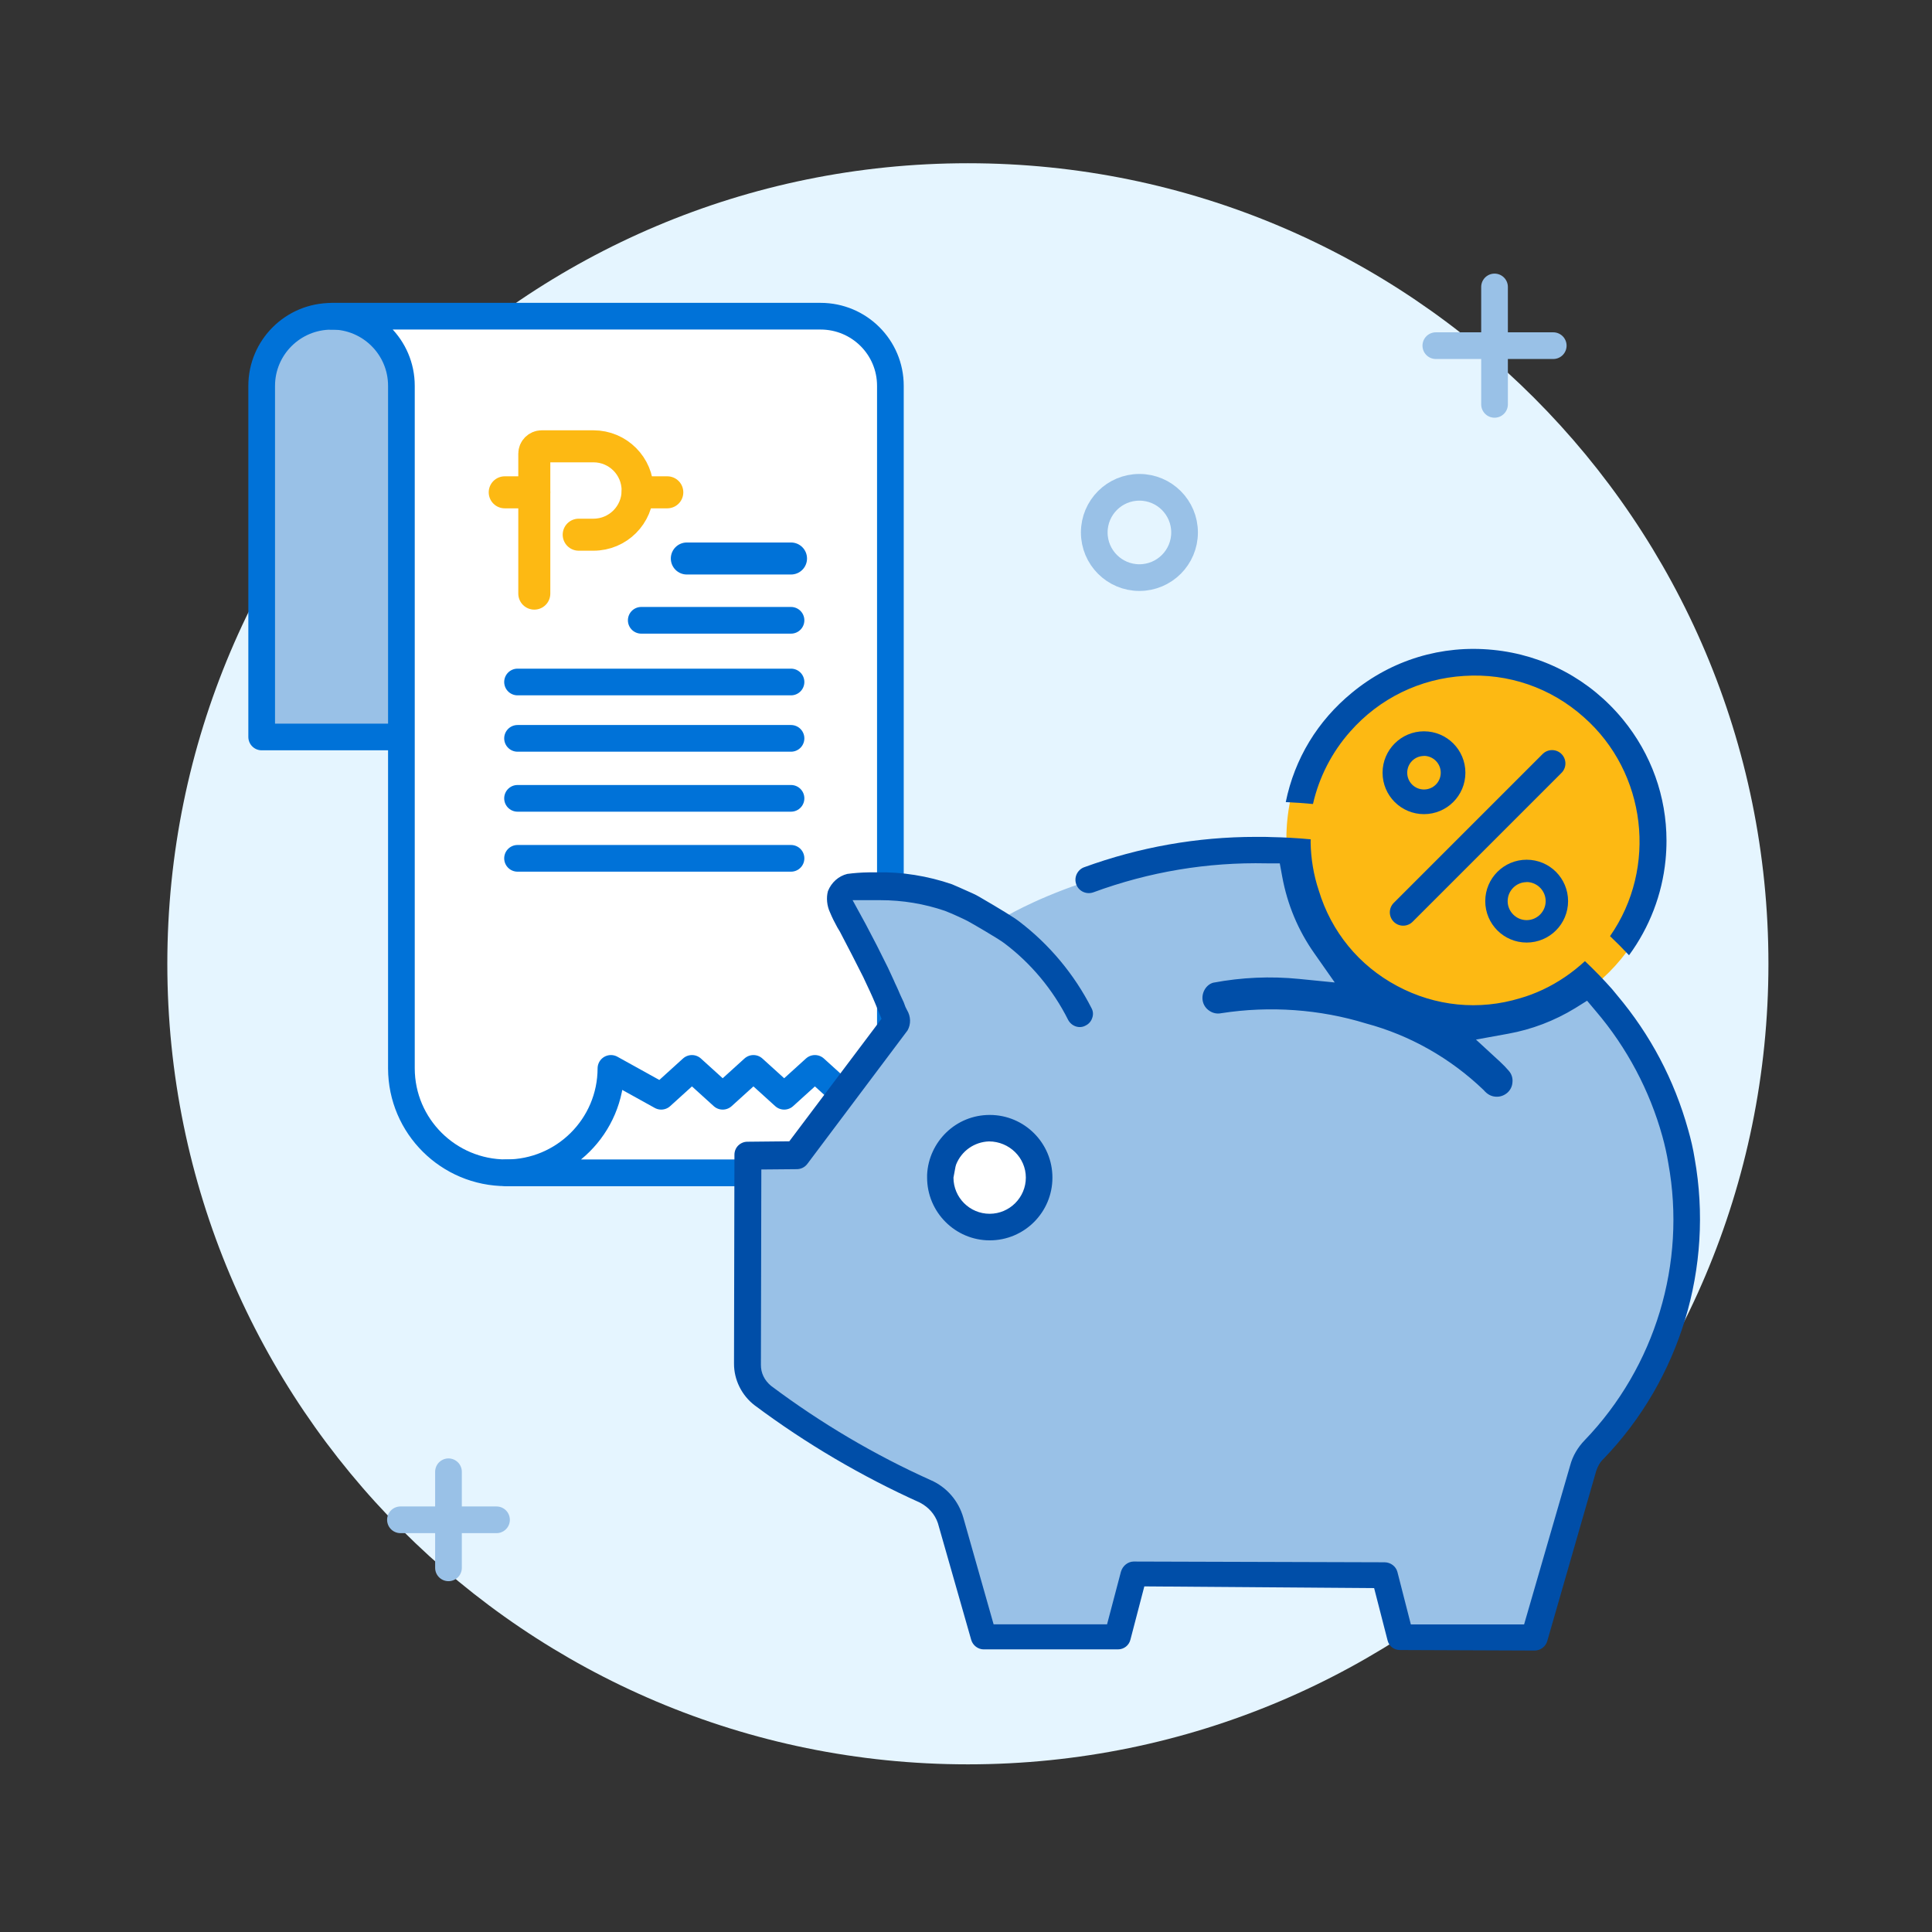 <svg width="181" height="181" viewBox="0 0 181 181" fill="none" xmlns="http://www.w3.org/2000/svg">
<rect x="0" y="0" width="181" height="181" fill="#333333" stroke="none"/>
<mask id="mask0_14_2394" style="mask-type:luminance" maskUnits="userSpaceOnUse" x="0" y="0" width="181" height="181">
<path d="M180.676 0.293H0.676V180.293H180.676V0.293Z" fill="white"/>
</mask>
<g mask="url(#mask0_14_2394)">
<path d="M90.676 165.293C132.098 165.293 165.676 131.714 165.676 90.293C165.676 48.872 132.098 15.293 90.676 15.293C49.255 15.293 15.676 48.872 15.676 90.293C15.676 131.714 49.255 165.293 90.676 165.293Z" fill="#E5F5FF"/>
<path d="M24.516 69.043V36.153C24.516 32.543 27.456 29.623 31.066 29.633H60.516C56.906 29.633 53.976 32.543 53.976 36.153V69.043H24.526H24.516Z" fill="#99C1E7"/>
<path d="M24.516 69.043V36.153C24.516 32.543 27.456 29.623 31.066 29.633H60.516C56.906 29.633 53.976 32.543 53.976 36.153V69.043H24.526H24.516Z" stroke="#0072D8" stroke-width="2.5" stroke-linecap="round" stroke-linejoin="round"/>
<path d="M83.426 109.873H47.426C42.016 109.873 37.616 105.503 37.606 100.093V36.143C37.606 32.533 34.666 29.613 31.056 29.623H76.876C80.486 29.623 83.416 32.533 83.416 36.143V109.873H83.426Z" fill="white"/>
<path d="M83.426 109.873H47.426C42.016 109.873 37.616 105.503 37.606 100.093V36.143C37.606 32.533 34.666 29.613 31.056 29.623H76.876C80.486 29.623 83.416 32.533 83.416 36.143V109.873H83.426Z" stroke="#0072D8" stroke-width="2.5" stroke-linecap="round" stroke-linejoin="round"/>
<path d="M90.746 102.703L87.866 100.093L84.986 102.703L82.106 100.093L79.226 102.703L76.346 100.093L73.466 102.703L70.586 100.093L67.706 102.703L64.826 100.093L61.946 102.703L57.236 100.093C57.226 105.503 52.826 109.883 47.416 109.873H86.696C92.106 109.873 96.506 105.503 96.516 100.093L90.746 102.703Z" fill="white"/>
<path d="M90.746 102.703L87.866 100.093L84.986 102.703L82.106 100.093L79.226 102.703L76.346 100.093L73.466 102.703L70.586 100.093L67.706 102.703L64.826 100.093L61.946 102.703L57.236 100.093C57.226 105.503 52.826 109.883 47.416 109.873H86.696C92.106 109.873 96.506 105.503 96.516 100.093L90.746 102.703Z" stroke="#0072D8" stroke-width="2.5" stroke-linecap="round" stroke-linejoin="round"/>
<path d="M50.056 55.613V42.503C50.056 42.123 50.366 41.813 50.746 41.813H55.596C57.886 41.813 59.736 43.663 59.736 45.953C59.736 48.243 57.886 50.093 55.596 50.093H54.216" stroke="#FDB913" stroke-width="3" stroke-linecap="round" stroke-linejoin="round"/>
<path d="M62.516 46.123H59.746" stroke="#FDB913" stroke-width="3" stroke-linecap="round" stroke-linejoin="round"/>
<path d="M50.056 46.123H47.286" stroke="#FDB913" stroke-width="3" stroke-linecap="round" stroke-linejoin="round"/>
<path d="M48.486 80.413H74.106" stroke="#0072D8" stroke-width="2.5" stroke-linecap="round" stroke-linejoin="round"/>
<path d="M48.486 74.793H74.106" stroke="#0072D8" stroke-width="2.5" stroke-linecap="round" stroke-linejoin="round"/>
<path d="M48.486 69.173H74.106" stroke="#0072D8" stroke-width="2.5" stroke-linecap="round" stroke-linejoin="round"/>
<path d="M48.486 63.893H74.106" stroke="#0072D8" stroke-width="2.5" stroke-linecap="round" stroke-linejoin="round"/>
<path d="M60.076 58.113H74.106" stroke="#0072D8" stroke-width="2.5" stroke-linecap="round" stroke-linejoin="round"/>
<path d="M64.346 52.323H74.106" stroke="#0072D8" stroke-width="3" stroke-linecap="round" stroke-linejoin="round"/>
<path d="M82.916 97.303C83.416 96.663 83.506 95.793 83.146 95.063C81.596 91.883 77.556 83.413 78.596 83.413C79.876 83.413 80.736 83.023 86.306 83.413C91.876 83.803 94.016 85.983 94.016 85.983C94.016 85.983 104.296 79.563 120.986 79.563C137.676 79.563 149.766 87.633 155.666 101.393C163.376 119.373 149.246 136.073 149.246 136.073L144.106 152.773H131.266L128.696 147.633H106.866L105.586 152.773H91.456L87.606 141.213C87.606 141.213 85.036 139.933 78.616 136.073C72.196 132.223 69.626 129.653 69.626 129.653V107.823H74.766L82.936 97.323L82.916 97.303Z" fill="#99C1E7"/>
<path d="M138.216 96.283C147.992 96.283 155.916 88.358 155.916 78.583C155.916 68.807 147.992 60.883 138.216 60.883C128.441 60.883 120.516 68.807 120.516 78.583C120.516 88.358 128.441 96.283 138.216 96.283Z" fill="#FDB913"/>
<path d="M92.516 113.883C94.725 113.883 96.516 112.092 96.516 109.883C96.516 107.674 94.725 105.883 92.516 105.883C90.307 105.883 88.516 107.674 88.516 109.883C88.516 112.092 90.307 113.883 92.516 113.883Z" fill="white"/>
<path d="M92.726 104.453C91.156 104.453 89.726 105.063 88.666 106.083C87.616 107.093 86.926 108.503 86.856 110.063V110.323C86.856 113.553 89.486 116.203 92.726 116.203C95.966 116.203 98.596 113.573 98.596 110.333C98.606 107.083 95.966 104.453 92.726 104.453ZM92.716 113.713C90.846 113.713 89.326 112.193 89.326 110.323L89.516 109.303L89.576 109.093C90.086 107.823 91.276 106.983 92.656 106.933C94.566 106.943 96.106 108.463 96.106 110.323C96.106 112.183 94.586 113.713 92.716 113.713Z" fill="#004EA8"/>
<path d="M150.246 136.653C149.916 136.963 149.686 137.353 149.536 137.823L144.956 153.743C144.806 154.263 144.316 154.633 143.766 154.633L131.156 154.583C130.596 154.583 130.136 154.233 129.996 153.683L128.736 148.783L107.396 148.623H107.206L105.906 153.603C105.776 154.143 105.306 154.523 104.726 154.523H92.166C91.626 154.523 91.136 154.153 90.986 153.623L87.866 142.693C87.586 141.873 87.016 141.213 86.186 140.773C80.726 138.313 75.516 135.253 70.706 131.663C69.486 130.733 68.756 129.263 68.766 127.733L68.806 108.183C68.806 107.863 68.926 107.563 69.146 107.333C69.376 107.103 69.686 106.963 70.016 106.963L73.946 106.923L82.586 95.443L81.966 93.933C81.676 93.233 81.326 92.503 80.996 91.803L80.886 91.563C80.206 90.193 79.466 88.783 78.686 87.283L78.446 86.883C78.166 86.373 77.956 85.953 77.766 85.493C77.466 84.863 77.396 84.103 77.566 83.483C77.896 82.663 78.566 82.073 79.376 81.873L79.886 81.813C80.176 81.783 80.486 81.763 80.836 81.743C81.186 81.723 81.666 81.723 82.136 81.723C84.476 81.673 86.926 82.063 89.186 82.843L89.836 83.123C89.996 83.193 90.186 83.283 90.396 83.373C90.876 83.583 91.426 83.823 91.736 84.013C93.766 85.193 95.016 85.963 95.476 86.323C98.306 88.473 100.656 91.293 102.266 94.463C102.416 94.743 102.436 95.063 102.326 95.363C102.226 95.683 101.996 95.943 101.696 96.083C101.426 96.233 101.106 96.263 100.796 96.163C100.486 96.063 100.226 95.843 100.066 95.543C98.646 92.713 96.576 90.233 94.086 88.363C93.506 87.923 91.076 86.513 90.646 86.283C90.466 86.183 89.196 85.583 88.526 85.333C86.596 84.673 84.556 84.333 82.486 84.333H79.876L81.106 86.583C81.796 87.873 82.496 89.243 83.186 90.653L83.736 91.843C83.816 92.033 83.896 92.213 83.986 92.393C84.096 92.643 84.216 92.883 84.316 93.143L84.476 93.493C84.606 93.743 84.726 94.023 84.826 94.333L84.966 94.613C85.336 95.223 85.356 95.943 85.026 96.533L75.626 109.053C75.396 109.353 75.036 109.533 74.646 109.533L71.326 109.563L71.286 127.853C71.276 128.613 71.606 129.313 72.236 129.833C76.906 133.333 81.936 136.303 87.186 138.663C88.686 139.313 89.806 140.603 90.256 142.203L93.086 152.173H103.716L105.016 147.243C105.176 146.693 105.666 146.303 106.196 146.293L129.726 146.363C130.286 146.373 130.776 146.743 130.916 147.263L132.176 152.183H142.786L147.106 137.273C147.336 136.413 147.806 135.603 148.456 134.933C155.076 128.053 158.006 118.343 156.296 108.973C156.156 108.113 155.966 107.263 155.736 106.443C154.556 102.183 152.416 98.143 149.536 94.763L148.686 93.753L147.566 94.453C145.616 95.643 143.506 96.443 141.306 96.843L138.276 97.393L140.546 99.483C140.876 99.793 141.126 100.053 141.346 100.313C141.606 100.603 141.736 100.983 141.696 101.383C141.676 101.783 141.496 102.133 141.196 102.393C140.876 102.653 140.516 102.773 140.116 102.743C139.696 102.713 139.336 102.523 138.996 102.123C135.896 99.143 132.086 96.983 127.976 95.883C123.656 94.553 118.966 94.213 114.406 94.923C114.026 95.003 113.626 94.923 113.296 94.693C112.966 94.473 112.746 94.143 112.676 93.763C112.536 93.013 112.996 92.243 113.666 92.063C116.326 91.563 119.036 91.443 121.726 91.713L125.046 92.043L123.126 89.303C121.616 87.163 120.606 84.743 120.126 82.133L119.896 80.883H118.656C113.106 80.763 107.666 81.673 102.446 83.593C101.786 83.833 101.076 83.503 100.836 82.873C100.716 82.553 100.726 82.213 100.866 81.903C101.006 81.603 101.256 81.363 101.556 81.253C106.736 79.363 112.156 78.403 117.646 78.403H118.376C118.626 78.413 118.846 78.403 119.096 78.423C120.296 78.443 121.546 78.513 122.796 78.633C122.796 78.713 122.786 78.793 122.786 78.873C122.806 80.443 123.076 82.013 123.546 83.413C124.716 87.293 127.326 90.473 130.896 92.373C134.466 94.283 138.566 94.693 142.426 93.513C143.106 93.323 143.816 93.053 144.526 92.723C145.976 92.043 147.306 91.133 148.486 90.043C149.416 90.923 150.246 91.783 151.026 92.663L151.496 93.233C154.616 96.933 156.856 101.173 158.156 105.843C158.416 106.743 158.626 107.653 158.766 108.543C160.576 118.713 157.396 129.223 150.246 136.653Z" fill="#004EA8"/>
<path d="M156.126 78.763C156.126 79.373 156.096 79.973 156.036 80.583C155.716 83.803 154.536 86.873 152.616 89.493C152.046 88.883 151.446 88.283 150.836 87.703C155.306 81.303 154.266 72.383 148.386 67.193C145.286 64.423 141.296 63.053 137.166 63.323C133.036 63.573 129.236 65.423 126.496 68.533C124.776 70.473 123.576 72.813 123.006 75.323C122.156 75.243 121.306 75.183 120.456 75.143C121.286 71.083 123.426 67.543 126.676 64.883C130.396 61.823 135.066 60.403 139.866 60.883C144.656 61.353 148.976 63.673 152.036 67.393C154.706 70.643 156.126 74.633 156.126 78.763Z" fill="#004EA8"/>
<path d="M133.406 76.273C131.256 76.273 129.526 74.533 129.526 72.393C129.526 70.253 131.266 68.513 133.406 68.513C135.556 68.513 137.286 70.253 137.286 72.393C137.286 74.543 135.546 76.273 133.406 76.273ZM133.406 70.823C132.536 70.823 131.836 71.523 131.836 72.393C131.836 73.263 132.536 73.963 133.406 73.963C134.276 73.963 134.976 73.263 134.976 72.393C134.976 71.523 134.276 70.823 133.406 70.813V70.823ZM143.026 88.303C140.876 88.303 139.146 86.563 139.146 84.423C139.146 82.283 140.886 80.543 143.026 80.543C145.176 80.543 146.906 82.283 146.906 84.423C146.906 86.573 145.166 88.303 143.026 88.303ZM143.026 82.643C142.046 82.643 141.246 83.443 141.246 84.423C141.246 85.403 142.046 86.203 143.026 86.203C144.006 86.203 144.806 85.403 144.806 84.423C144.806 83.443 144.006 82.643 143.026 82.633V82.643Z" fill="#004EA8"/>
<path d="M145.406 71.523L131.456 85.473" stroke="#004EA8" stroke-width="2.5" stroke-miterlimit="10" stroke-linecap="round"/>
<path d="M140.016 26.883V37.883" stroke="#99C1E7" stroke-width="2.5" stroke-linecap="round" stroke-linejoin="round"/>
<path d="M145.516 32.383H134.516" stroke="#99C1E7" stroke-width="2.5" stroke-linecap="round" stroke-linejoin="round"/>
<path d="M42.016 137.883V146.883" stroke="#99C1E7" stroke-width="2.5" stroke-linecap="round" stroke-linejoin="round"/>
<path d="M46.516 142.383H37.516" stroke="#99C1E7" stroke-width="2.5" stroke-linecap="round" stroke-linejoin="round"/>
<path d="M106.746 54.113C109.082 54.113 110.976 52.219 110.976 49.883C110.976 47.547 109.082 45.653 106.746 45.653C104.41 45.653 102.516 47.547 102.516 49.883C102.516 52.219 104.41 54.113 106.746 54.113Z" stroke="#99C1E7" stroke-width="2.5"/>
</g>
</svg>
